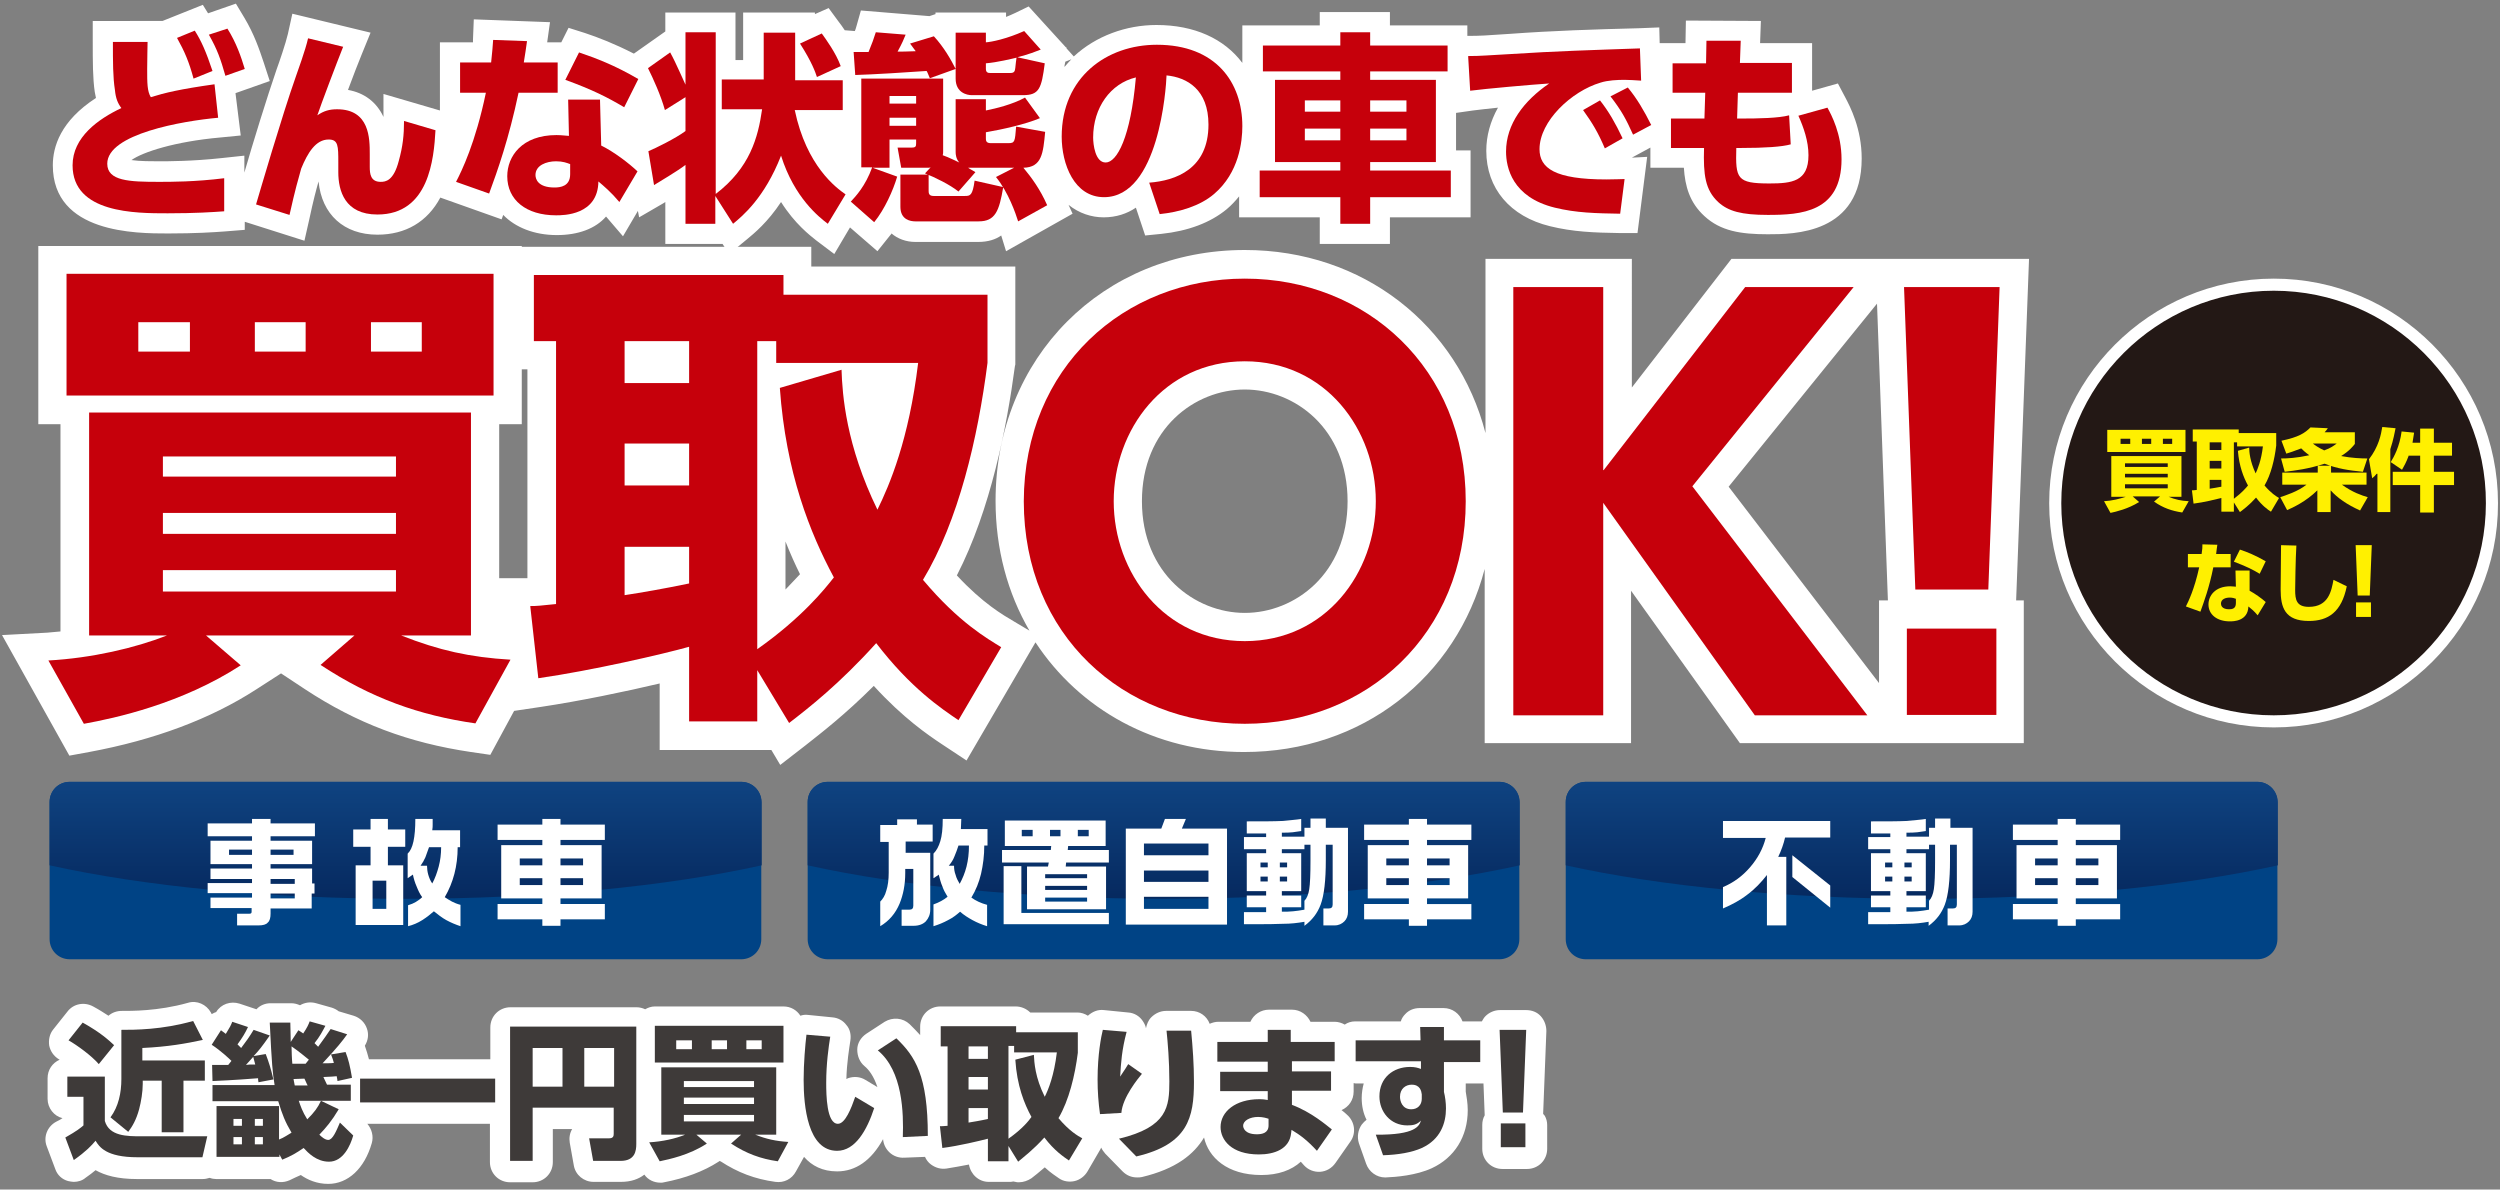 <?xml version="1.0" encoding="utf-8"?>
<!-- Generator: Adobe Illustrator 23.1.1, SVG Export Plug-In . SVG Version: 6.00 Build 0)  -->
<svg version="1.1" id="レイヤー_1" xmlns="http://www.w3.org/2000/svg" xmlns:xlink="http://www.w3.org/1999/xlink" x="0px"
	 y="0px" viewBox="0 0 620 295" style="enable-background:new 0 0 620 295;" xml:space="preserve">
<rect x="0" y="0" width="620" height="295" fill="#808080" stroke="none"/>
<style type="text/css">
	.st0{fill:#004385;}
	.st1{fill:url(#SVGID_1_);}
	.st2{fill:url(#SVGID_2_);}
	.st3{fill:#FFFFFF;}
	.st4{fill:#C6000B;}
	.st5{fill-rule:evenodd;clip-rule:evenodd;fill:#231815;}
	.st6{fill:#FFF000;}
	.st7{fill:url(#SVGID_3_);}
	.st8{fill:#3E3A39;}
</style>
<g>
	<g>
		<path class="st0" d="M183.8,193.9H17.3c-2.8,0-5,2.2-5,5v34c0,2.8,2.2,5,5,5h166.5c2.8,0,5-2.2,5-5v-34
			C188.8,196.1,186.6,193.9,183.8,193.9z"/>
		<linearGradient id="SVGID_1_" gradientUnits="userSpaceOnUse" x1="100.57" y1="240.978" x2="100.57" y2="134.007">
			<stop  offset="0" style="stop-color:#00194A"/>
			<stop  offset="0.52" style="stop-color:#124B8B"/>
		</linearGradient>
		<path class="st1" d="M183.8,193.9H17.3c-2.8,0-5,2.2-5,5v15.7c23.5,5.2,54.4,8.3,88.3,8.3c33.9,0,64.8-3.1,88.3-8.3v-15.7
			C188.8,196.1,186.6,193.9,183.8,193.9z"/>
	</g>
	<g>
		<path class="st0" d="M371.8,193.9H205.3c-2.8,0-5,2.2-5,5v34c0,2.8,2.2,5,5,5h166.5c2.8,0,5-2.2,5-5v-34
			C376.8,196.1,374.6,193.9,371.8,193.9z"/>
		<linearGradient id="SVGID_2_" gradientUnits="userSpaceOnUse" x1="288.57" y1="240.978" x2="288.57" y2="134.007">
			<stop  offset="0" style="stop-color:#00194A"/>
			<stop  offset="0.52" style="stop-color:#124B8B"/>
		</linearGradient>
		<path class="st2" d="M371.8,193.9H205.3c-2.8,0-5,2.2-5,5v15.7c23.5,5.2,54.4,8.3,88.3,8.3c33.9,0,64.8-3.1,88.3-8.3v-15.7
			C376.8,196.1,374.6,193.9,371.8,193.9z"/>
	</g>
	<path class="st3" d="M457.7,24.3l-1.9-3.6l-6.4,1.8V10.7h-12.9l0.2-5.5l-18.6-0.1l-0.1,5.6h-6.4l-0.1-3.9l-5,0.2
		c-11.4,0.3-21.2,0.6-32.1,1.4c-5.9,0.4-7.2,0.5-10.3,0.5l-0.2,0V6.3h-19.2V3h-17.4v3.3h-19.2v9.3c-4.5-6-11.9-9.4-21.3-9.4
		c-7.5,0-15,2.7-20.5,7.8l-1.8-2l0-0.2l-0.2-0.1l-9.2-10.1l-3.3,1.6c-0.8,0.4-1.6,0.7-2.3,1V3.1H232v0.4L230.5,4l-17-1.4l-1.1,3.9
		c-0.1,0.5-0.3,0.9-0.4,1.2l-2.5-0.2c-0.6-0.9-1.1-1.6-1.5-2.1L205.5,2l-3.4,1.5V3.1h-17.8v11.8h-1.9V3.1H165v4.7l-7.8,5.5
		c-4.9-2.5-8.8-4-12.1-5.1L141,6.9l-1.8,3.6h-3.5l0.7-5l-18.9-0.7l-0.2,5c0,0.2,0,0.5,0,0.7h-8.2v16.9l-14-4.1V29
		c-1.7-3.7-4.8-6-8.8-6.7c1.2-3.3,2.6-6.8,3.4-8.8l2.2-5.4L72.5,3.4l-1.1,5c-0.5,2.2-2.2,7.2-2.8,8.8c-2.4,7-5.9,18.3-8,25.6l0-4.2
		L55,39.2c-7.3,0.8-13.5,0.8-15.6,0.8c-1.6,0-4.8,0-6.8-0.3c2.8-2,10.8-4.6,22-5.6l5.1-0.5l-1.3-10.5l8.5-3l-1.5-4.6
		c-1.1-3.3-2.4-7.1-4.8-11.1l-2.1-3.5l-6.9,2.4l-1.3-2.1l-10,4H23v5c0,5.1,0,9.2,0.5,12.6c0.1,0.5,0.2,1,0.3,1.5
		C15,30,13.1,36.4,13.1,41c0,16.9,20.7,16.9,28.6,16.9c6.8,0,11.3-0.3,14-0.5l5-0.4l0-2l14.8,4.7l1.2-5.3c1-4.7,1.7-7.3,2.3-9.4
		c0.8,8.2,6.3,13.2,14.6,13.2c7,0,12.4-3.2,15.6-9.2l15.2,5.4l0.4-1.1c3,3.1,7.7,5,13.3,5c5.3,0,9.6-1.6,12.2-4.6l4.2,4.9l3.7-6.3
		l0.3,1.6l6.2-3.6c0,0,0.1-0.1,0.3-0.2v10.4h14.2l1.6,2.5l4.5-3.7c1.7-1.4,5.1-4.2,8.4-9.2c3.4,5.4,7.2,8.3,8.7,9.5l4.5,3.4l3.9-6.6
		l6.8,5.9l3.2-4c0.1-0.1,0.2-0.2,0.3-0.4c1.5,1.3,3.6,2.1,5.9,2.1h15.6c2.4,0,4.3-0.6,5.7-1.6l1.2,3.9l16.5-9.3l-1-2.2
		c2.6,2.1,5.7,3.1,8.7,3.1c3.1,0,5.8-0.9,8-2.4l2.3,6.9l4-0.4c6.7-0.7,12.2-2.8,16.2-6.1c1.2-1,2.2-2.1,3.1-3.2v5.2h20v6.6h17.4
		v-6.6h20V37.3h-3.6V28l4.2-0.6c1.3-0.2,3.6-0.4,6.2-0.7c-1.9,3.4-2.9,7-2.9,10.7c0,9.3,5.9,16.3,15.8,18.7
		c5.7,1.4,10.8,1.6,17.3,1.7l4.4,0l2.4-18.9l-3.8,0.2l4.6-2.5v5h8.3c0.3,4.6,1.4,8.6,5.1,12c4,3.7,9,4.5,15.7,4.5
		c6.4,0,23.3,0,23.3-18.8C461.7,31.9,458.8,26.4,457.7,24.3z M264.2,15.3l1.5-0.6c-0.6,0.6-1.1,1.2-1.7,1.9c0-0.1,0-0.2,0-0.3
		L264.2,15.3z"/>
	<g>
		<path class="st4" d="M54.1,29.2c-8.8,0.8-27.5,4-27.5,11.4c0,4.3,5.5,4.5,12.8,4.5c3,0,9,0,16.2-0.9l0,8.2
			c-2.7,0.2-7.2,0.5-14,0.5c-8,0-23.6,0-23.6-11.9c0-7,6.4-11.5,12.1-14.2c-0.9-1.2-1.4-2.4-1.6-4.5c-0.5-3.1-0.5-7-0.5-11.9h8.6
			c0,1.8-0.1,3.2-0.1,6.7c0,3.5,0,5.5,0.9,7c3.5-1.1,7.3-2,15.8-3.2L54.1,29.2z M48.3,7.6c1.6,2.5,2.8,5.2,4.4,10L48,19.5
			c-1.1-4.1-2.2-6.7-4.1-10.1L48.3,7.6z M56.4,7.1c2.2,3.5,3.4,7,4.3,10l-4.8,1.7c-1.2-4.2-2-6.5-4.1-10.2L56.4,7.1z"/>
		<path class="st4" d="M85.1,11.6c-1.6,4-5.5,14.3-6.4,17c1.6-1.1,3-1.5,4.9-1.5c8.1,0,8.1,7.3,8.1,11.1v3.2c0,1.7,0.2,3.7,2.7,3.7
			c1.2,0,3.2-0.2,4.5-5.2c1-3.6,1.3-6.4,1.3-9.9l7.8,2.3c-0.4,7.1-1.6,20.9-14.4,20.9c-8.1,0-9.7-5.9-9.7-10.5v-2.4
			c0-4.1,0-5.7-2.4-5.7c-3.2,0-5.2,3.3-6.8,7.2c-0.7,2.5-1.5,5.2-2.9,11.5l-8.3-2.6c0.8-2.7,6.4-21.9,9.9-31.8
			c0.3-0.9,2.4-6.6,3-9.4L85.1,11.6z"/>
		<path class="st4" d="M138.3,15.5V23h-9.7c-2.4,11.4-5.2,19.3-7.3,25l-8.2-2.9c1.4-2.7,4.8-9.6,7.4-22.1h-6.4v-7.5h7.7
			c0.3-2.9,0.4-4,0.5-5.6l8.4,0.3c-0.3,2.2-0.4,2.8-0.8,5.3H138.3z M149.1,36.1c3.1,1.5,6.9,4.4,9,6.4l-4.5,7.6
			c-2.1-2.5-3.8-3.9-5.2-5.1c-0.1,8.4-8.7,8.4-10.5,8.4c-7.4,0-12.1-3.8-12.1-9.7c0-4.9,3.6-10.2,12.2-10.2c1.4,0,2.5,0.2,3.1,0.2
			l-0.2-9h7.9L149.1,36.1z M141.4,40.7c-0.8-0.3-1.8-0.7-3.5-0.7c-2.4,0-5.1,1-5.1,3.4c0,1,0.6,3.1,4.7,3.1c1.5,0,3.9-0.3,3.9-3.3
			V40.7z M154.8,26.6c-4.2-2.5-8-4.4-14.6-6.8l3.4-6.8c4.1,1.4,8.7,3.1,14.7,6.6L154.8,26.6z"/>
		<path class="st4" d="M205.3,55.5c-2.1-1.6-8.3-6.4-11.6-16.9c-4.1,10.5-9.6,15-11.9,16.9l-4.4-6.9v6.9H170V40.9
			c-1.8,1.4-6.5,4.2-7.8,5l-1.4-8.4c1.7-0.7,6.8-3.2,9.2-5v-8.4l-5.1,3.2c-1-3.6-2.9-7.8-4.2-10.4l5.5-3.9c1.5,2.7,3.2,6.8,3.8,8
			v-13h7.5v40.1c8.5-6.5,10.5-14,11.5-21h-10v-7.4h10.4V8.1h7.8v11.8H209v7.4h-11.9c2.9,13.9,10.3,19.3,12.6,20.9L205.3,55.5z
			 M203.8,8.3c1,1.4,3.5,4.8,4.7,8.1l-5.9,2.7c-0.4-1.2-1.2-3.6-4.2-8.3L203.8,8.3z"/>
		<path class="st4" d="M211,50c1.2-1.3,3.6-3.8,5.3-8.5h-2.7v-22h20.3v18.1c0,0.3,0,0.5-0.1,0.9c1.5,0.5,3.6,1.6,4.1,1.8
			c-0.8-0.9-0.9-2-0.9-2.6V24.6h7.5v2.8c2.5-0.5,6.6-1.5,9.7-3.2l3.7,5.1c-3.5,1.5-9.3,2.8-13.4,3.5v1.5c0,0.5,0,1.2,1.2,1.2h4.4
			c1.6,0,1.6-0.4,1.9-4.1l7.2,1.3c-0.5,5.3-0.8,8.8-5.4,8.9c2,2.4,4.2,5.4,5.9,9.3l-7.2,4c-0.6-1.9-2.4-7.2-5.5-11l4.5-2.3h-10.9
			c-0.2,0-0.3,0-0.5,0c0.5,0.4,0.9,0.5,1.8,1.1l-4.2,4.8c-2.1-1.7-5.8-3.5-8.3-4.5l1.4-1.5c-0.3,0.1-0.4,0.1-0.6,0.1h-6.7l-0.9-5
			h3.5c1,0,1.1-0.3,1.1-1.1v-0.9h-6.6v7h-4.2l6.1,2.2c-1,3.4-3.1,8.1-5.7,11.3L211,50z M230.6,19.4c-0.4-0.9-0.5-1.3-0.8-1.8
			c-4.1,0.3-13.7,0.9-17.7,1l-0.4-5.7c0.6,0,2.9,0,3.7,0c1-2.5,1.2-3,1.8-4.9l7.4,0.6c-0.5,1.2-0.8,2-2,4.2c1,0,2.1,0,4.5-0.1
			c-0.4-0.6-0.8-1-1.4-1.9l5.9-1.8c2.5,2.7,4.3,5.9,5.4,8.1L230.6,19.4z M220.6,23.8v1.9h6.6v-1.9H220.6z M220.6,29.2v2h6.6v-2
			H220.6z M223.3,43.3h7v4c0,0.5,0,1.3,1.2,1.3h7.8c1.3,0,1.9-0.1,2.4-3.8l7.1,1.6c-1,6-2,8.5-6.1,8.5H227c-1.2,0-3.7-0.4-3.7-3.6
			V43.3z M258.1,12.3c-1.3,0.5-2.7,1.1-5.8,1.9l6.8,1.5c-0.8,6.3-1.4,7.9-5.4,7.9H241c-1.2,0-4-0.6-4-4.1V8.1h7.5v2.4
			c1.4-0.1,5-0.8,9.5-2.8L258.1,12.3z M244.5,17.1c0,1,0.7,1,1.1,1h5c1,0,1.1-0.5,1.2-1.3c0.1-0.9,0.2-2,0.3-2.5
			c-0.8,0.2-4.9,1.2-7.6,1.4V17.1z"/>
		<path class="st4" d="M285,45.3c6.6-0.5,14.7-3.4,14.7-14.4c0-8.7-5.3-11.7-10.4-12.2c-0.1,3.1-1.9,30.2-15.5,30.2
			c-7.4,0-10.5-8.2-10.5-15c0-14.8,11.2-22.8,23.6-22.8c14.6,0,21.2,9.3,21.2,20.2c0,3.8-0.8,11.5-7,16.8c-3.5,3-8.6,4.5-13.5,5
			L285,45.3z M271.1,34.1c0,1.7,0.5,6.2,3.1,6.2c2.8,0,6.2-6.2,7.5-21.1C275.4,20.7,271.1,26.7,271.1,34.1z"/>
		<path class="st4" d="M359,17.7h-19.2v2.1h16.3v20.4h-16.3v2.1h20v6.6h-20v6.6h-7.4v-6.6h-20v-6.6h20v-2.1h-16.2V19.8h16.2v-2.1
			h-19.2v-6.4h19.2V8h7.4v3.3H359V17.7z M323.6,24.9v2.8h8.8v-2.8H323.6z M323.6,31.9v2.9h8.8v-2.9H323.6z M339.8,24.9v2.8h9v-2.8
			H339.8z M339.8,31.9v2.9h9v-2.9H339.8z"/>
		<path class="st4" d="M407,20c-1.6-0.1-3-0.2-4.1-0.2c-1.7,0-4.2,0.1-6,0.7c-7.1,2.1-15.1,9.5-15.1,16.5c0,4.7,3.8,7.5,16.6,7.5
			c2.4,0,3.5-0.1,4.5-0.1l-1.1,8.6c-6-0.1-10.9-0.2-16.2-1.5c-10.6-2.6-12.1-10-12.1-13.9c0-6.8,4.4-12.6,10.7-16.9
			c-4.5,0.3-15.8,1.3-19.6,1.8l-0.5-8.6c3.3,0,4.8-0.2,10.6-0.5c10.7-0.7,20.4-1,32-1.4L407,20z M396.8,24.9
			c2.2,2.8,3.8,5.6,5.6,9.4l-4.4,2.5c-1.7-4-3.1-6.3-5.4-9.5L396.8,24.9z M403.7,21.7c2.3,2.8,4,5.7,5.8,9.3l-4.5,2.4
			c-1.8-4-2.9-6-5.6-9.5L403.7,21.7z"/>
		<path class="st4" d="M444.4,15.7V23h-13.4l-0.2,6.4h0.8c4.6,0,9.5-0.1,12.1-0.8l0.4,7.2c-2.1,0.6-6.3,0.9-12.4,0.9h-1.1
			c-0.2,7.6,0.1,8.8,8.2,8.8c5.6,0,9.7-0.5,9.7-7c0-3.5-1.2-6.9-2.5-9.8l7.2-2c1,1.8,3.5,6.5,3.5,12.8c0,13.2-10.1,13.8-18.3,13.8
			c-6.5,0-9.8-0.9-12.3-3.2c-3.2-3-3.7-6.7-3.5-13.4h-8.2v-7.3h8.3l0.2-6.4h-8.1v-7.3h8.3l0.1-5.6l8.5,0l-0.2,5.5H444.4z"/>
	</g>
	<g>
		<circle class="st5" cx="563.9" cy="124.7" r="54.2"/>
		<path class="st3" d="M563.9,180.4c-30.7,0-55.7-25-55.7-55.6c0-30.7,25-55.7,55.7-55.7s55.6,25,55.6,55.7
			C619.6,155.4,594.6,180.4,563.9,180.4z M563.9,72.1c-29,0-52.7,23.6-52.7,52.7c0,29,23.6,52.6,52.7,52.6s52.6-23.6,52.6-52.6
			C616.6,95.7,592.9,72.1,563.9,72.1z"/>
	</g>
	<g>
		<path class="st6" d="M541.2,127.1c-2.6-0.4-4.7-1.1-7-2.7l1.5-1.3h-6.8l1.6,1.4c-2.7,1.7-5.7,2.4-7.1,2.7l-1.6-2.9
			c2-0.1,3.9-0.6,5.4-1.1h-3.6v-10.1H541v10.1h-3.2c1.7,0.7,3.1,1,5,1.1L541.2,127.1z M542,106.6v5.5h-19.4v-5.5H542z M525.9,108.8
			v1.3h2.4v-1.3H525.9z M527,115.8h10.6v-0.9H527V115.8z M527,118.4h10.6v-0.9H527V118.4z M527,120.1v1h10.6v-1H527z M531.2,108.8
			v1.3h2.3v-1.3H531.2z M536.4,108.8v1.3h2.3v-1.3H536.4z"/>
		<path class="st6" d="M563.2,126.9c-0.8-0.5-2.2-1.5-3.7-3.5c-1.7,1.9-3.1,2.9-4,3.6l-1.5-2.4v2.3h-3.1v-3.4
			c-1.2,0.3-4.4,1.1-6.9,1.4l-0.4-3.3c0.4,0,0.4,0,1.2-0.1v-12h-1v-3h11.4v0.9h9.3v3.1c-0.4,3.4-1.3,7.2-2.9,9.9
			c1.6,1.9,2.9,2.7,3.6,3.1L563.2,126.9z M548,109.7v1.9h2.9v-1.9H548z M548,114.3v1.9h2.9v-1.9H548z M550.9,119H548v2.2
			c0.7-0.1,1.9-0.3,2.9-0.5V119z M557.8,111c0,1.1,0.2,3.4,1.6,6.4c0.5-1.1,1.4-3.2,1.8-6.7h-6.4v-1H554v14c2-1.5,3.1-2.8,3.5-3.3
			c-1.1-2-2.2-4.8-2.5-8.6L557.8,111z"/>
		<path class="st6" d="M585.3,126.6c-3.3-1.5-5.6-3.1-7.3-5v5.4h-3.3v-5.4c-2.8,2.8-6.3,4.4-7.5,4.9l-1.7-3.2
			c1.2-0.4,4.4-1.4,6.5-3.1h-6v-3h8.8v-1.7h3.3v1.7h8.8v3h-6.1c2.6,1.9,5,2.7,6.4,3.1L585.3,126.6z M565.8,109.3
			c4.3-0.9,5.8-1.9,7.2-3.3l4.3,0.2c-0.3,0.4-0.3,0.5-0.8,1h7.5v2.9c-0.4,0.5-1.3,1.7-3.4,3c2.6,0.5,5,0.6,6.5,0.6l-1.1,3.3
			c-3.3-0.3-6.5-0.8-9.5-2c-4.1,1.3-7.2,1.7-9.9,2l-0.9-3.3c1.5,0,3.8-0.1,7-0.8c-1.1-0.8-1.6-1.3-2-1.7c-1.8,0.7-3,1.1-3.7,1.3
			L565.8,109.3z M573.6,110c0.5,0.4,1.3,1,2.8,1.7c1.7-0.6,2.4-1.2,3.1-1.7H573.6z"/>
		<path class="st6" d="M589.4,117.5c-0.5,0.6-0.6,0.7-1.1,1.1l-0.8-4.7c2.4-3.1,3-6.1,3.3-8l3.3,0.3c-0.2,0.9-0.5,2.8-1.3,5.2V127
			h-3.2V117.5z M597.4,112.9c-0.7,1.9-1.2,2.7-1.7,3.6l-2.8-1.9c0.8-1.3,2.2-3.8,2.7-7.6l3.1,0.3c-0.1,0.6-0.2,1.3-0.4,2.5h1.9v-3.5
			h3.4v3.5h4.5v3.2h-4.5v4h5v3.3h-5v6.8h-3.4v-6.8h-6.8v-3.3h6.8v-4H597.4z"/>
		<path class="st6" d="M553.2,137.4v3.3h-4.3c-1,5-2.3,8.5-3.2,11l-3.6-1.3c0.6-1.2,2.1-4.2,3.3-9.7h-2.8v-3.3h3.4
			c0.2-1.3,0.2-1.7,0.2-2.4l3.7,0.1c-0.1,0.9-0.2,1.2-0.3,2.3H553.2z M557.9,146.5c1.3,0.7,3,1.9,4,2.8l-2,3.3
			c-0.9-1.1-1.7-1.7-2.3-2.2c-0.1,3.7-3.8,3.7-4.6,3.7c-3.2,0-5.3-1.7-5.3-4.2c0-2.1,1.6-4.5,5.4-4.5c0.6,0,1.1,0.1,1.4,0.1l-0.1-4
			h3.5L557.9,146.5z M554.5,148.5c-0.3-0.1-0.8-0.3-1.5-0.3c-1.1,0-2.2,0.4-2.2,1.5c0,0.4,0.2,1.4,2,1.4c0.7,0,1.7-0.1,1.7-1.5
			V148.5z M560.4,142.3c-1.8-1.1-3.5-1.9-6.4-3l1.5-3c1.8,0.6,3.8,1.4,6.4,2.9L560.4,142.3z"/>
		<path class="st6" d="M569.5,135.3c-0.2,3.1-0.3,10.3-0.3,11c0,2.4,0.3,4.2,3.4,4.2c4.9,0,5.6-4,6.1-6.7l3.3,1.6
			c-1.3,6.4-4.6,8.6-9.4,8.6c-6,0-7-3.4-7-7.8c0-1.7,0.1-9.4,0.1-11L569.5,135.3z"/>
		<path class="st6" d="M588.2,135.2l-0.5,12.5h-3l-0.5-12.5H588.2z M584.3,149.4h3.7v3.6h-3.7V149.4z"/>
	</g>
	<path class="st3" d="M503.2,64.2h-73.8l-24.7,31.9V64.2h-36.3v43.2c-6.9-26.7-30.3-45.4-59.7-45.4c-35.2,0-61.8,26.7-61.8,62.2
		c0,12,3,22.9,8.4,32.2l-3.7-2.2c-2.9-1.7-7.9-4.6-14.3-11.5c8.4-16.3,12.4-36.9,14.4-51.9l0.1-0.4V66.1h-50.6v-4.9h-71.8v-0.2H9.5
		v44.2h5.5v51.4c-1.1,0.1-2.2,0.2-3.3,0.3l-11.2,0.6l16.7,29.9l4.9-0.9c16.2-3,30.1-8.2,41.4-15.5l6.2-4l5.9,3.9
		c12.9,8.5,25.7,13.3,41.2,15.6l4.8,0.7l5.9-10.9l6.7-1c9.4-1.4,21-3.8,29.4-5.8v16.5h27.7l2.2,3.7l6.2-4.8c3.8-3,9.8-7.6,17-14.8
		c7.3,8,13.5,12.2,16.8,14.4l6.2,4.1l17.1-29.3c10.9,16.6,29.6,27.2,51.7,27.2c29.4,0,52.7-18.6,59.7-45.4v43.2h36.3v-37.8l27,37.8
		h70.4v-35.4H500L503.2,64.2z M129.4,105.2V91.6h1.4v51.8h-7v-38.2H129.4z M194.8,146.2v-11.9c1.2,3,2.4,5.7,3.6,8.1
		C197.4,143.5,196.2,144.7,194.8,146.2z M308.7,152c-12.3,0-25.5-9.7-25.5-27.7s13.1-27.7,25.5-27.7s25.5,9.7,25.5,27.7
		S321.1,152,308.7,152z M428.7,120.7l36.8-45.4l2.7,73.6h-2.2v20.5L428.7,120.7z"/>
	<g>
		<path class="st4" d="M117.9,179.4c-13.9-2-25.8-6.2-38.4-14.5l8.4-7.3H51.1l8.6,7.4c-14.6,9.5-31.1,13.1-38.9,14.5l-8.8-15.7
			c10.8-0.6,21.5-3.1,29.4-6.2H22.1v-55.3h94.7v55.3H99.5c9.4,3.7,17,5.4,27.1,6L117.9,179.4z M122.4,67.9v30.2H16.5V67.9H122.4z
			 M34.3,79.9v7.3h12.8v-7.3H34.3z M40.4,118.2h57.8v-5H40.4V118.2z M40.4,132.4h57.8v-5.2H40.4V132.4z M40.4,141.4v5.3h57.8v-5.3
			H40.4z M63.2,79.9v7.3h12.6v-7.3H63.2z M92,79.9v7.3h12.6v-7.3H92z"/>
		<path class="st4" d="M237.7,178.6c-4.3-2.9-11.9-8-20.4-19.1c-9.2,10.2-16.8,16.1-21.6,19.8l-7.9-13.1v12.7h-16.9v-18.5
			c-6.4,1.8-24.1,5.9-37.4,7.8l-2-17.9c1.9,0,2.4-0.1,6.4-0.5V84.6h-5.5V68.2h61.9v4.9h50.6V90c-2.4,18.7-7.2,39.2-16,53.8
			c8.9,10.6,16,14.6,19.4,16.7L237.7,178.6z M154.9,84.6V95h16V84.6H154.9z M154.9,110v10.4h16V110H154.9z M170.9,135.6h-16v12
			c4-0.6,10.3-1.7,16-2.9V135.6z M208.7,91.7c0.2,6.2,1.1,18.7,8.9,34.7c3-6.1,7.8-17.3,10.1-36.4h-35.2v-5.4h-4.7V161
			c11.2-7.9,16.8-15,19-17.8c-5.9-11-11.9-25.9-13.4-47L208.7,91.7z"/>
		<path class="st4" d="M308.7,69.1c30.2,0,54.8,22.3,54.8,55.2c0,33-24.7,55.2-54.8,55.2c-30,0-54.8-21.9-54.8-55.2
			C254,91.1,278.8,69.1,308.7,69.1z M308.7,159c20.1,0,32.5-17,32.5-34.7s-12.4-34.7-32.5-34.7c-20.1,0-32.5,17-32.5,34.7
			S288.7,159,308.7,159z"/>
		<path class="st4" d="M397.7,116.6l35.1-45.4h26.9l-40,49.4l43.4,56.8h-27.9l-37.6-52.7v52.7h-22.3V71.2h22.3V116.6z"/>
		<path class="st4" d="M495.9,71.2l-2.8,75H475l-2.8-75H495.9z M472.9,155.9h22.2v21.4h-22.2V155.9z"/>
	</g>
	<g>
		<path class="st3" d="M67.1,203.1v1.1h11v3.2h-11v1.1h10.3v5.8H67.1v1.1h10.3v3.7H78v2.5h-0.7v3.7H67.1v1.3c0,1-0.2,1.8-0.7,2.2
			c-0.4,0.5-1.2,0.7-2.3,0.7h-5.3v-2.9h3.1c0.4,0,0.5-0.2,0.5-0.5v-0.9H52.2v-2.6h10.3v-1.1h-11v-2.5h11V218H52.2v-2.6h10.3v-1.1
			H52.2v-5.8h10.3v-1.1h-11v-3.2h11v-1.1H67.1z M56.8,212h5.7v-1.3h-5.7V212z M67.1,212h5.7v-1.3h-5.7V212z M67.1,219.2h6V218h-6
			V219.2z M67.1,222.8h6v-1.2h-6V222.8z"/>
		<path class="st3" d="M96.2,203.1v2.6h4.3v4.3h-4.3v4.6h3.8v14.8H88.2v-14.8h3.7v-4.6h-4.3v-4.3h4.3v-2.6H96.2z M92.4,225.4h3.4v-7
			h-3.4V225.4z M107.3,203.1c0,0.2,0,0.3,0,0.4c0,0.3,0,0.7,0,1c0,0.4,0,0.8-0.1,1.4h6.9v4.2h-0.6c0,4.7-1.1,8.8-3.2,12.4
			c0.6,0.4,1.2,0.8,1.8,1.1c0.6,0.3,1.3,0.6,2.1,0.8v5.3c-1.2-0.4-2.4-0.9-3.5-1.5s-2.1-1.4-3.1-2.2c-0.9,0.8-1.8,1.5-2.9,2.2
			c-1.1,0.7-2.3,1.2-3.5,1.5v-5.2c0.7-0.2,1.4-0.5,1.9-0.8c0.5-0.3,1.1-0.7,1.6-1.2c-0.6-0.8-1-1.7-1.4-2.7
			c-0.4-0.9-0.7-1.9-0.9-2.9l-1.3,0.9v-6.1c1.3-1.2,1.9-4,1.9-8.6H107.3z M104.3,214.7h1.6c0,0.7,0.1,1.5,0.3,2.2
			c0.2,0.7,0.5,1.5,1,2.2c0.7-1.3,1.2-2.7,1.6-4.2c0.4-1.5,0.6-3.1,0.6-4.8h-3c-0.3,0.9-0.6,1.7-0.9,2.5
			C105.2,213.3,104.8,214,104.3,214.7z"/>
		<path class="st3" d="M139,203.1v1.4h11v3.8h-11v1.3h10.2v13.2H139v1.4h11v3.8h-11v1.6h-4.5V228h-11.1v-3.8h11.1v-1.4h-10.2v-13.2
			h10.2v-1.3h-11.1v-3.8h11.1v-1.4H139z M128.9,214.6h5.6v-1.7h-5.6V214.6z M128.9,219.5h5.6v-1.7h-5.6V219.5z M139,214.6h5.6v-1.7
			H139V214.6z M139,219.5h5.6v-1.7H139V219.5z"/>
	</g>
	<g>
		<path class="st3" d="M227.4,203.1v1.4h3.9v4.2h-6.7v2.8h6.1v14.1c0,1.2-0.4,2.1-1.1,2.9c-0.7,0.7-1.7,1.1-3.1,1.1h-2.9v-4h1.9
			c0.7,0,1-0.3,1-1v-9.1h-2v1c0,2.9-0.5,5.4-1.4,7.6c-1,2.4-2.6,4.3-4.8,5.6v-6.1c0.6-0.6,1.2-1.5,1.5-2.7c0.4-1.2,0.6-2.7,0.6-4.5
			v-7.6h-2.1v-4.2h4.2v-1.4H227.4z M238.4,203.1l-0.1,2.5h6.6v4.1h-0.8c0,2.5-0.3,4.8-0.8,7c-0.5,2.1-1.3,4.1-2.4,5.9
			c1.1,0.8,2.4,1.4,3.9,1.8v5.3c-1.3-0.4-2.5-0.9-3.6-1.5c-1.1-0.6-2.2-1.3-3.1-2.1c-0.9,0.8-1.8,1.5-3,2.1
			c-1.1,0.6-2.3,1.1-3.6,1.5v-5.4c1.4-0.5,2.5-1.1,3.5-1.9c-0.5-0.8-1-1.7-1.3-2.6c-0.4-0.9-0.6-1.8-0.9-2.9
			c-0.1,0.1-0.3,0.3-0.7,0.5c-0.3,0.2-0.5,0.4-0.6,0.4v-6.1c0.8-0.8,1.3-1.8,1.7-3.1s0.6-3.1,0.6-5.5H238.4z M235.3,214.7h1.3
			c0,0.8,0.1,1.5,0.4,2.3c0.2,0.8,0.6,1.5,1,2.2c0.7-1.3,1.3-2.7,1.7-4.3c0.4-1.6,0.6-3.3,0.6-5.2h-2.6c-0.3,0.9-0.6,1.8-1,2.7
			C236.4,213.2,235.9,214,235.3,214.7z"/>
		<path class="st3" d="M274.2,203.5v6.3h-9.3l-0.1,1H275v3.1h-10.6l-0.1,1h10v10.6h-19.6v-10.6h5.2l0.2-1h-11.6v-3.1h12.1l0.1-1
			h-11.5v-6.3H274.2z M253.3,214.9v11.5H275v2.8h-26.1v-14.4H253.3z M253.4,207.4h2.7v-1.6h-2.7V207.4z M259.2,217.8h10.4v-1h-10.4
			V217.8z M259.2,220.7h10.4v-1h-10.4V220.7z M259.2,223.6h10.4v-1h-10.4V223.6z M260.4,207.4h2.6v-1.6h-2.6V207.4z M267.3,207.4
			h2.7v-1.6h-2.7V207.4z"/>
		<path class="st3" d="M294.1,203.1l-1,2.4h11.2v23.8h-25.1v-23.8h8.8l0.9-2.4H294.1z M283.7,212.1h16v-2.9h-16V212.1z M283.7,218.7
			h16v-2.8h-16V218.7z M283.7,225.4h16v-3h-16V225.4z"/>
		<path class="st3" d="M322.7,203.1v3c-0.6,0.1-1.3,0.2-2.1,0.3c-0.8,0.1-1.7,0.1-2.7,0.1v1h5.6v-2.2h1.5v-2.3h3.8v2.3h5.5v20.8
			c0,1-0.3,1.8-0.9,2.4c-0.6,0.6-1.4,1-2.4,1h-2.8v-4.2h1.3c0.7,0,1-0.3,1-1v-14.8h-1.7v3.8c0,5-0.4,8.7-1.3,11.1
			c-0.8,2.1-2.1,3.8-4,5.2v-1c-1.7,0.3-3.4,0.5-5.3,0.5c-1.9,0.1-4.4,0.1-7.4,0.1h-2.3v-3h5.5V225h-4.8v-2.9h4.8v-1.1h-4.8v-9.4h4.8
			v-1h-5.5v-3h5.5v-0.9h-4.8v-3c3.8,0,6.8,0,8.8-0.1C319.9,203.4,321.5,203.3,322.7,203.1z M312.6,215.1h1.8v-1.2h-1.8V215.1z
			 M312.6,218.6h1.8v-1.2h-1.8V218.6z M317.4,215.1h1.8v-1.2h-1.8V215.1z M317.4,218.6h1.8v-1.2h-1.8V218.6z M323.5,209.6v1h-5.6v1
			h4.8v9.4h-4.8v1.1h4.8v2.9h-4.8v1.1c1,0,1.9,0,2.8-0.1c0.9-0.1,1.8-0.2,2.8-0.4v-2.2c0.6-0.6,1-1.6,1.2-2.9c0.2-1.3,0.3-3.7,0.3-7
			v-4H323.5z"/>
		<path class="st3" d="M353.9,203.1v1.4h11v3.8h-11v1.3h10.2v13.2h-10.2v1.4h11v3.8h-11v1.6h-4.5V228h-11.1v-3.8h11.1v-1.4h-10.2
			v-13.2h10.2v-1.3h-11.1v-3.8h11.1v-1.4H353.9z M343.8,214.6h5.6v-1.7h-5.6V214.6z M343.8,219.5h5.6v-1.7h-5.6V219.5z M353.9,214.6
			h5.6v-1.7h-5.6V214.6z M353.9,219.5h5.6v-1.7h-5.6V219.5z"/>
	</g>
	<g>
		<path class="st0" d="M559.8,193.9H393.3c-2.8,0-5,2.2-5,5v34c0,2.8,2.2,5,5,5h166.5c2.8,0,5-2.2,5-5v-34
			C564.8,196.1,562.6,193.9,559.8,193.9z"/>
		<linearGradient id="SVGID_3_" gradientUnits="userSpaceOnUse" x1="476.57" y1="240.978" x2="476.57" y2="134.007">
			<stop  offset="0" style="stop-color:#00194A"/>
			<stop  offset="0.52" style="stop-color:#124B8B"/>
		</linearGradient>
		<path class="st7" d="M559.8,193.9H393.3c-2.8,0-5,2.2-5,5v15.7c23.5,5.2,54.4,8.3,88.3,8.3c33.9,0,64.8-3.1,88.3-8.3v-15.7
			C564.8,196.1,562.6,193.9,559.8,193.9z"/>
	</g>
	<g>
		<path class="st3" d="M453.9,203.5v4.2h-11.2c-0.2,0.8-0.4,1.6-0.7,2.4c-0.3,0.8-0.6,1.6-1,2.4h2v17h-4.8V217
			c-1.4,1.8-3,3.5-4.9,4.9c-1.8,1.4-3.9,2.5-6,3.4V220c2.6-1.1,4.8-2.7,6.7-4.9c1.9-2.2,3.2-4.6,3.9-7.3h-10.6v-4.2H453.9z
			 M453.9,219.6v5.5l-9.4-7.6v-5.4L453.9,219.6z"/>
		<path class="st3" d="M477.6,203.1v3c-0.6,0.1-1.3,0.2-2.1,0.3c-0.8,0.1-1.7,0.1-2.7,0.1v1h5.6v-2.2h1.5v-2.3h3.8v2.3h5.5v20.8
			c0,1-0.3,1.8-0.9,2.4c-0.6,0.6-1.4,1-2.4,1H483v-4.2h1.3c0.7,0,1-0.3,1-1v-14.8h-1.7v3.8c0,5-0.4,8.7-1.3,11.1
			c-0.8,2.1-2.1,3.8-4,5.2v-1c-1.7,0.3-3.4,0.5-5.3,0.5c-1.9,0.1-4.4,0.1-7.4,0.1h-2.3v-3h5.5V225H464v-2.9h4.8v-1.1H464v-9.4h4.8
			v-1h-5.5v-3h5.5v-0.9H464v-3c3.8,0,6.8,0,8.8-0.1C474.8,203.4,476.4,203.3,477.6,203.1z M467.5,215.1h1.8v-1.2h-1.8V215.1z
			 M467.5,218.6h1.8v-1.2h-1.8V218.6z M472.3,215.1h1.8v-1.2h-1.8V215.1z M472.3,218.6h1.8v-1.2h-1.8V218.6z M478.4,209.6v1h-5.6v1
			h4.8v9.4h-4.8v1.1h4.8v2.9h-4.8v1.1c1,0,1.9,0,2.8-0.1c0.9-0.1,1.8-0.2,2.8-0.4v-2.2c0.6-0.6,1-1.6,1.2-2.9c0.2-1.3,0.3-3.7,0.3-7
			v-4H478.4z"/>
		<path class="st3" d="M514.8,203.1v1.4h11v3.8h-11v1.3h10.2v13.2h-10.2v1.4h11v3.8h-11v1.6h-4.5V228h-11.1v-3.8h11.1v-1.4h-10.2
			v-13.2h10.2v-1.3h-11.1v-3.8h11.1v-1.4H514.8z M504.7,214.6h5.6v-1.7h-5.6V214.6z M504.7,219.5h5.6v-1.7h-5.6V219.5z M514.8,214.6
			h5.6v-1.7h-5.6V214.6z M514.8,219.5h5.6v-1.7h-5.6V219.5z"/>
	</g>
	<path class="st3" d="M382.7,276.2l0.8-20.5c0-1.4-0.5-2.7-1.4-3.7s-2.2-1.5-3.6-1.5H372c-1.4,0-2.7,0.6-3.6,1.5
		c-0.4,0.4-0.6,0.8-0.9,1.3c-0.2,0-0.3,0-0.5,0h-4.3c-0.7-1.9-2.5-3.3-4.7-3.3h-5.9c-1.4,0-2.7,0.5-3.6,1.5
		c-0.5,0.5-0.9,1.1-1.1,1.8h-11.3c-1,0-1.9,0.3-2.6,0.8c-0.7-0.4-1.6-0.7-2.5-0.7h-6c-0.8-1.7-2.5-3-4.6-3h-5.7c-2,0-3.8,1.2-4.6,3
		h-7.9c-0.8,0-1.5,0.2-2.2,0.5c-0.7-1.9-2.5-3.2-4.6-3.2h-6.2c-1.4,0-2.7,0.6-3.7,1.6c-0.7,0.7-1.1,1.7-1.3,2.7
		c-0.1-0.6-0.4-1.2-0.8-1.8c-0.8-1.2-2.1-2-3.6-2.1l-6-0.6c-1.5-0.2-2.9,0.4-4,1.4c-0.8-0.5-1.7-0.8-2.6-0.8h-11.7
		c-0.9-0.9-2.2-1.5-3.6-1.5h-18.7c-2.8,0-5,2.2-5,5v2.1c-0.8-0.9-1.7-1.8-2.6-2.7c-1.7-1.6-4.2-1.8-6.2-0.6l-4.6,3
		c-1.3,0.9-2.2,2.3-2.2,3.9s0.6,3.1,1.8,4.1c1.1,0.9,2.3,2.5,3.2,5.2l-3-1.8c-1.3-0.8-2.9-0.9-4.3-0.4c-0.1,0.1-0.3,0.1-0.4,0.2
		c0.1-4,0.7-7.6,1-9.6c0.2-1.4-0.1-2.8-1-3.8c-0.8-1.1-2.1-1.8-3.5-1.9l-6-0.6c-0.7-0.1-1.3,0-1.9,0.2c-0.9-1.4-2.4-2.3-4.2-2.3
		h-31.9c-0.9,0-1.7,0.3-2.4,0.7c-0.6-0.3-1.4-0.5-2.1-0.5h-31.3c-2.8,0-5,2.2-5,5v7.9H91.5c-0.3-1.1-0.6-2.2-1-3.3c0,0,0,0,0-0.1
		c0.8-1.3,1-2.8,0.5-4.2c-0.5-1.5-1.7-2.7-3.3-3.2l-3.7-1.1c-0.5-0.4-1.1-0.7-1.7-0.9l-3.9-1.1c-1.4-0.4-2.8-0.2-4,0.5
		c-0.7-0.3-1.4-0.5-2.2-0.5h-5.1c-1.3,0-2.6,0.5-3.5,1.5c-0.1,0-0.2-0.1-0.3-0.1l-3.9-1.3c-2.2-0.7-4.6,0.1-5.8,2.1
		c-0.4,0.1-0.7,0.3-1.1,0.5l-0.2-0.4c-1.1-2-3.5-3.1-5.7-2.4c-7.5,2.1-14.2,2-16.4,2c-1.2,0-2.4,0.4-3.3,1.2
		c-1.1-0.7-2.3-1.5-3.8-2.3c-2.2-1.2-4.9-0.7-6.4,1.3l-3.5,4.4c-0.9,1.1-1.2,2.6-1,4c0.3,1.4,1.1,2.6,2.4,3.4c0.1,0,0.1,0.1,0.2,0.1
		c-1.8,0.8-3,2.5-3,4.6v5.1c0,2.3,1.6,4.3,3.7,4.8c-0.4,0.3-1,0.6-1.6,0.9c-2.2,1.2-3.2,3.8-2.3,6.1l2.1,5.6c0.5,1.5,1.7,2.6,3.2,3
		c0.5,0.1,1,0.2,1.4,0.2c1,0,2.1-0.3,2.9-1c1-0.7,1.8-1.3,2.5-1.9c2.3,1.3,5.5,2.2,10.3,2.2h16.2c0.6,0,1.2-0.1,1.8-0.3
		c0.5,0.2,1.1,0.3,1.6,0.3h13.5c1.4,0.9,3.1,1,4.7,0.3c1-0.5,1.9-0.9,2.8-1.3c1.7,1.2,4,2.2,6.8,2.2c4.9,0,9-3.8,10.8-10.1
		c0.5-1.7,0-3.5-1.1-4.8h30.4v9.5c0,2.8,2.2,5,5,5h5.6c2.8,0,5-2.2,5-5v-8.2h4.8c-0.6,1-0.8,2.2-0.6,3.4l1,5.6
		c0.4,2.4,2.5,4.1,4.9,4.1h6.8c2.5,0,4.4-0.7,5.8-1.8c0.9,1.3,2.4,2,4,2c0.3,0,0.6,0,0.9-0.1c5.2-1,9.8-2.7,13.5-5.1
		c0.1-0.1,0.2-0.1,0.3-0.2c0.1,0.1,0.1,0.1,0.2,0.1c4.3,2.8,8.5,4.4,13.6,5.1c2.1,0.3,4.1-0.7,5.1-2.6l2-3.6
		c1.9,2.2,4.6,3.6,8.2,3.6c4.6,0,8.5-2.7,11.4-8c0.1,1.2,0.6,2.3,1.5,3.2c1,1,2.4,1.5,3.8,1.4l5.1-0.2c0.3,0.7,0.8,1.4,1.5,1.9
		c1.1,0.8,2.4,1.2,3.8,1c1.7-0.3,3.7-0.6,5.6-1c0.4,2.4,2.4,4.3,4.9,4.3h5.1c0.3,0,0.7,0,1-0.1c0.2,0,0.3,0.1,0.5,0.1
		c0.3,0.1,0.6,0.1,0.9,0.1c1.1,0,2.2-0.4,3.1-1c0.8-0.6,1.9-1.5,3.3-2.7c1.5,1.4,2.8,2.2,3.5,2.7c1.1,0.8,2.6,1,3.9,0.7
		c1.3-0.3,2.5-1.2,3.2-2.4l3.2-5.5c0.1-0.1,0.1-0.3,0.2-0.4c0.2,0.5,0.6,1,1,1.5l4.3,4.4c1,1,2.2,1.5,3.6,1.5c0.4,0,0.8,0,1.2-0.1
		c8.4-2,12.9-5.6,15.4-9.8c1.1,4.9,5.7,9.3,14.2,9.3c4.2,0,7.5-1.2,9.8-3.3c0.3,0.3,0.5,0.6,0.8,0.9c1,1.1,2.5,1.7,4,1.6
		c1.5-0.1,2.9-0.9,3.8-2.2l3.7-5.3c1.5-2.1,1.1-5-0.9-6.7l-0.1-0.1c-0.3-0.3-0.7-0.6-1.2-1c1.8-0.8,3-2.5,3-4.6v-2.1
		c0.3,0.1,0.6,0.1,1,0.1h1.5c-0.3,1.1-0.5,2.4-0.5,3.6c0,2,0.4,3.8,1.2,5.4c-0.4,0.3-0.8,0.7-1.2,1.2c-0.9,1.3-1.2,3-0.7,4.6
		l1.8,5.1c0.7,2,2.6,3.4,4.7,3.4c0,0,0.1,0,0.1,0c2.6-0.1,7.6-0.5,11.5-2.3c5.6-2.6,8.9-7.8,8.9-14.4c0-1.7-0.3-3.4-0.5-4.6v-2h4
		c0.1,0,0.3,0,0.4,0l0.3,7.8c0,0,0,0.1,0,0.1c-0.4,0.7-0.6,1.5-0.6,2.4v5.9c0,2.8,2.2,5,5,5h6.1c2.8,0,5-2.2,5-5v-5.9
		c0-0.8-0.2-1.6-0.6-2.3C382.7,276.3,382.7,276.2,382.7,276.2z"/>
	<g>
		<path class="st8" d="M16.6,267H26v11c1.1,3.8,5.5,3.8,9.1,3.8h16.3l-1.2,5.2H34.1c-7.8,0-9.5-2.6-10.4-4.1c-1,1.2-2.3,2.6-5.4,4.8
			l-2.1-5.6c3-1.7,3.8-2.4,4.5-3v-7.1h-4V267z M20.5,253.6c4.5,2.5,6.5,4.4,7.8,5.6l-3.8,4.7c-1.8-2.1-5.4-4.7-7.5-5.9L20.5,253.6z
			 M50.3,257.9c-4.2,0.9-8.6,1.7-15,2v3.1h15.5v5h-5.3v12.8h-5.4V268h-4.7v0.8c0,2-0.4,4.4-0.9,6.3c-0.7,2.6-1.7,4.3-2.7,5.6
			l-4.4-3.6c2-2.7,2.7-6.1,2.7-9.5v-12.2c3.3,0,10.1,0,17.8-2.2L50.3,257.9z"/>
		<path class="st8" d="M66.9,256.8c-2.1,3-2.6,3.6-4,5.1l3-0.5c0.8,2.1,1.3,3.7,1.9,6.3l-3.7,0.7c-0.1-0.6-0.1-0.7-0.1-1
			c-1.2,0.1-6.3,0.5-11.3,0.7l-0.1-4c1.7,0,2,0,4,0c0.1-0.1,0.7-0.9,0.8-1c-0.5-0.5-2.6-2.5-4.9-4l2.3-3.6c0.7,0.5,0.9,0.7,1.2,0.9
			c1-1.6,1.3-2.2,1.6-3l3.9,1.3c-0.7,1.5-1.3,2.5-2.6,4.3c0.1,0.1,0.8,0.8,0.9,0.9c1.3-1.7,2-2.7,3.1-4.5L66.9,256.8z M86.1,256.5
			c-1.2,1.7-2.4,3.2-6.1,7.2c0.4,0,2.4,0,2.8-0.1c-0.2-0.7-0.3-1.1-0.7-2.1l3.6-0.6c0.7,1.8,1.1,3.4,1.6,6.4l-3.6,0.8
			c0-0.3-0.1-0.5-0.2-1.2c-0.9,0.1-1.2,0.1-3.3,0.2c0.3,0.6,0.3,0.7,0.9,1.9H87v4H74.1c0.4,1.2,0.9,2.7,2.1,4.6
			c1.8-1.8,2.6-2.9,3.4-4.6l4.4,2.1c-1.8,3-3.1,4.5-4.8,6.3c0.5,0.5,1.4,1.3,2.2,1.3c1.1,0,2-2.2,2.9-4.3l3.3,3.2
			c-0.7,2.5-2.5,6.5-6,6.5c-3.1,0-5.2-2.2-6.3-3.4c-1.9,1.3-3.1,2-5.3,2.9l-0.7-1.3v0.6H53.7v-12.6h15.5v8.3
			c1.3-0.5,2.2-1.2,3.1-1.7c-1.6-2.7-2.3-4.5-3.3-7.8H52.7v-4h15.4c-0.5-3.1-0.7-5.1-1.2-15.5h5.1c0,0.9,0.1,3.3,0.1,4.8l1.9-2.9
			c0.6,0.4,0.8,0.5,1.2,0.8c1-1.5,1.3-2.2,1.6-3l3.9,1.1c-0.7,1.3-1.4,2.7-2.7,4.3c0.5,0.5,0.6,0.6,0.9,0.9c1.5-2,2.2-3.1,3.1-4.4
			L86.1,256.5z M60,277.5h-2.1v1.7H60V277.5z M60,282h-2.1v1.8H60V282z M63.3,264c-0.1-0.3-0.4-1.6-0.5-1.9c-0.3,0.3-1.5,1.7-1.8,2
			C61.5,264,62,264,63.3,264z M65.2,277.5h-2v1.7h2V277.5z M65.2,282h-2v1.8h2V282z M72.3,259.5c0,0.6,0.1,3.6,0.2,4.3
			c0.9,0,1.2,0,3.3,0c0.2-0.3,0.6-0.7,0.8-1C73.9,260.6,72.9,259.9,72.3,259.5z M76.3,269.2c-0.3-0.5-0.7-1.6-0.8-1.7l-2.7,0.1
			c0,0.3,0.1,0.4,0.3,1.6H76.3z"/>
		<path class="st8" d="M89.3,267.5h33.5v5.9H89.3V267.5z"/>
		<path class="st8" d="M152.2,274.7h-20.1v13.2h-5.6v-33.3h31.3v29.1c0,1.7-0.3,4.2-3.9,4.2h-6.8l-1-5.6h5c1,0,1.1-0.6,1.1-1.1
			V274.7z M132.1,269.5h7.4v-9.6h-7.4V269.5z M144.9,269.5h7.4v-9.6h-7.4V269.5z"/>
		<path class="st8" d="M192.9,288c-4.2-0.6-7.8-1.9-11.6-4.4l2.5-2.2h-11.1l2.6,2.2c-4.4,2.9-9.4,3.9-11.7,4.4l-2.6-4.7
			c3.3-0.2,6.5-0.9,8.9-1.9h-5.9v-16.7h28.5v16.7h-5.2c2.8,1.1,5.1,1.6,8.2,1.8L192.9,288z M194.3,254.4v9.1h-31.9v-9.1H194.3z
			 M167.7,258v2.2h3.9V258H167.7z M169.6,269.6H187v-1.5h-17.4V269.6z M169.6,273.8H187v-1.6h-17.4V273.8z M169.6,276.5v1.6H187
			v-1.6H169.6z M176.5,258v2.2h3.8V258H176.5z M185.1,258v2.2h3.8V258H185.1z"/>
		<path class="st8" d="M205.9,257.1c-0.4,2.5-1,6.7-1,11.4c0,3.1,0.1,10.2,2.9,10.2c1.8,0,3.3-3.8,4.3-6.7l4.7,2.8
			c-1.8,5.5-4.7,10.6-9.2,10.6c-7.3,0-8.3-11.1-8.3-17.6c0-4.1,0.4-8.7,0.7-11.2L205.9,257.1z M223.9,282c0.2-5.9,0-16.4-6.2-21.5
			l4.6-3c4.7,4.5,7.8,9.3,7.8,24.2L223.9,282z"/>
		<path class="st8" d="M265.1,287.8c-1.3-0.9-3.6-2.4-6.1-5.7c-2.8,3.1-5.1,4.8-6.5,6l-2.4-3.9v3.8H245v-5.6
			c-1.9,0.5-7.3,1.8-11.3,2.3l-0.6-5.4c0.6,0,0.7,0,1.9-0.1v-19.7h-1.7v-5H252v1.5h15.3v5.1c-0.7,5.6-2.2,11.8-4.8,16.2
			c2.7,3.2,4.8,4.4,5.9,5L265.1,287.8z M240.2,259.5v3.1h4.8v-3.1H240.2z M240.2,267.1v3.1h4.8v-3.1H240.2z M245,274.8h-4.8v3.6
			c1.2-0.2,3.1-0.5,4.8-0.9V274.8z M256.4,261.6c0.1,1.9,0.3,5.6,2.7,10.4c0.9-1.8,2.3-5.2,3-11h-10.6v-1.6h-1.4v23
			c3.4-2.4,5.1-4.5,5.7-5.4c-1.8-3.3-3.6-7.8-4-14.2L256.4,261.6z"/>
		<path class="st8" d="M279.4,255.9c-1.2,4.5-1.4,7.7-1.6,11.1c1.2-1.8,1.6-2.4,2-3.1l3.4,2.4c-0.9,1.1-4.8,5.8-5.1,9.7l-5.3,0.3
			c-0.4-2.9-0.6-5.6-0.6-8.6c0-6.2,0.9-10.7,1.3-12.3L279.4,255.9z M295.4,255.6c0.4,4.2,0.7,8.4,0.7,12.7c0,8.9-1.5,15.5-14.3,18.5
			l-4.3-4.4c12.1-2.9,12.5-8,12.5-14.2c0-5.1-0.4-9.7-0.7-12.6H295.4z"/>
		<path class="st8" d="M331,258.3v4.9h-10.6v2.5h9.7v4.8h-9.7v3.5c4.8,1.8,8.5,5,9.9,6.1l-3.7,5.3c-2.3-2.5-4.1-3.9-6.3-5.2
			l-0.1,0.8c-0.4,4-4.2,5.3-8,5.3c-6.8,0-9.5-3.6-9.5-6.8c0-3.8,3.7-6.9,9.6-6.9c1,0,1.5,0.1,2.1,0.2v-2.2h-11.8v-4.8h11.8v-2.5
			h-12.5v-4.9h12.5v-3h5.7v3H331z M314.7,277.5c-0.5-0.2-1.5-0.5-2.7-0.5c-2,0-3.7,0.9-3.7,2.2c0,0.4,0.3,2.1,3.4,2.1
			c1.3,0,2.9-0.3,2.9-2.2V277.5z"/>
		<path class="st8" d="M367.1,258.2v5.2h-9v7.4c0.3,1.2,0.5,2.7,0.5,4.1c0,3.7-1.4,7.7-6,9.8c-2.4,1.1-5.9,1.7-9.6,1.8l-1.8-5.1
			c9.9,0.1,10.8-2.2,11.2-3.5c-1,1-1.9,1.2-3.4,1.2c-4.2,0-6.9-3.4-6.9-7.2c0-4.6,3.4-7.3,7.6-7.3c1.2,0,1.9,0.2,2.7,0.5l0-1.9
			h-16.2v-5.2h16.1l-0.1-3.3h5.9v3.3H367.1z M352.6,271.4c-0.1-0.8-0.4-2.4-2.5-2.4c-1.5,0-2.9,1-2.9,3c0,1,0.5,3.1,2.8,3.1
			c1.6,0,2.6-1.1,2.6-2.6V271.4z"/>
		<path class="st8" d="M378.5,255.4l-0.8,20.5h-5l-0.8-20.5H378.5z M372.2,278.6h6.1v5.9h-6.1V278.6z"/>
	</g>
</g>
</svg>
